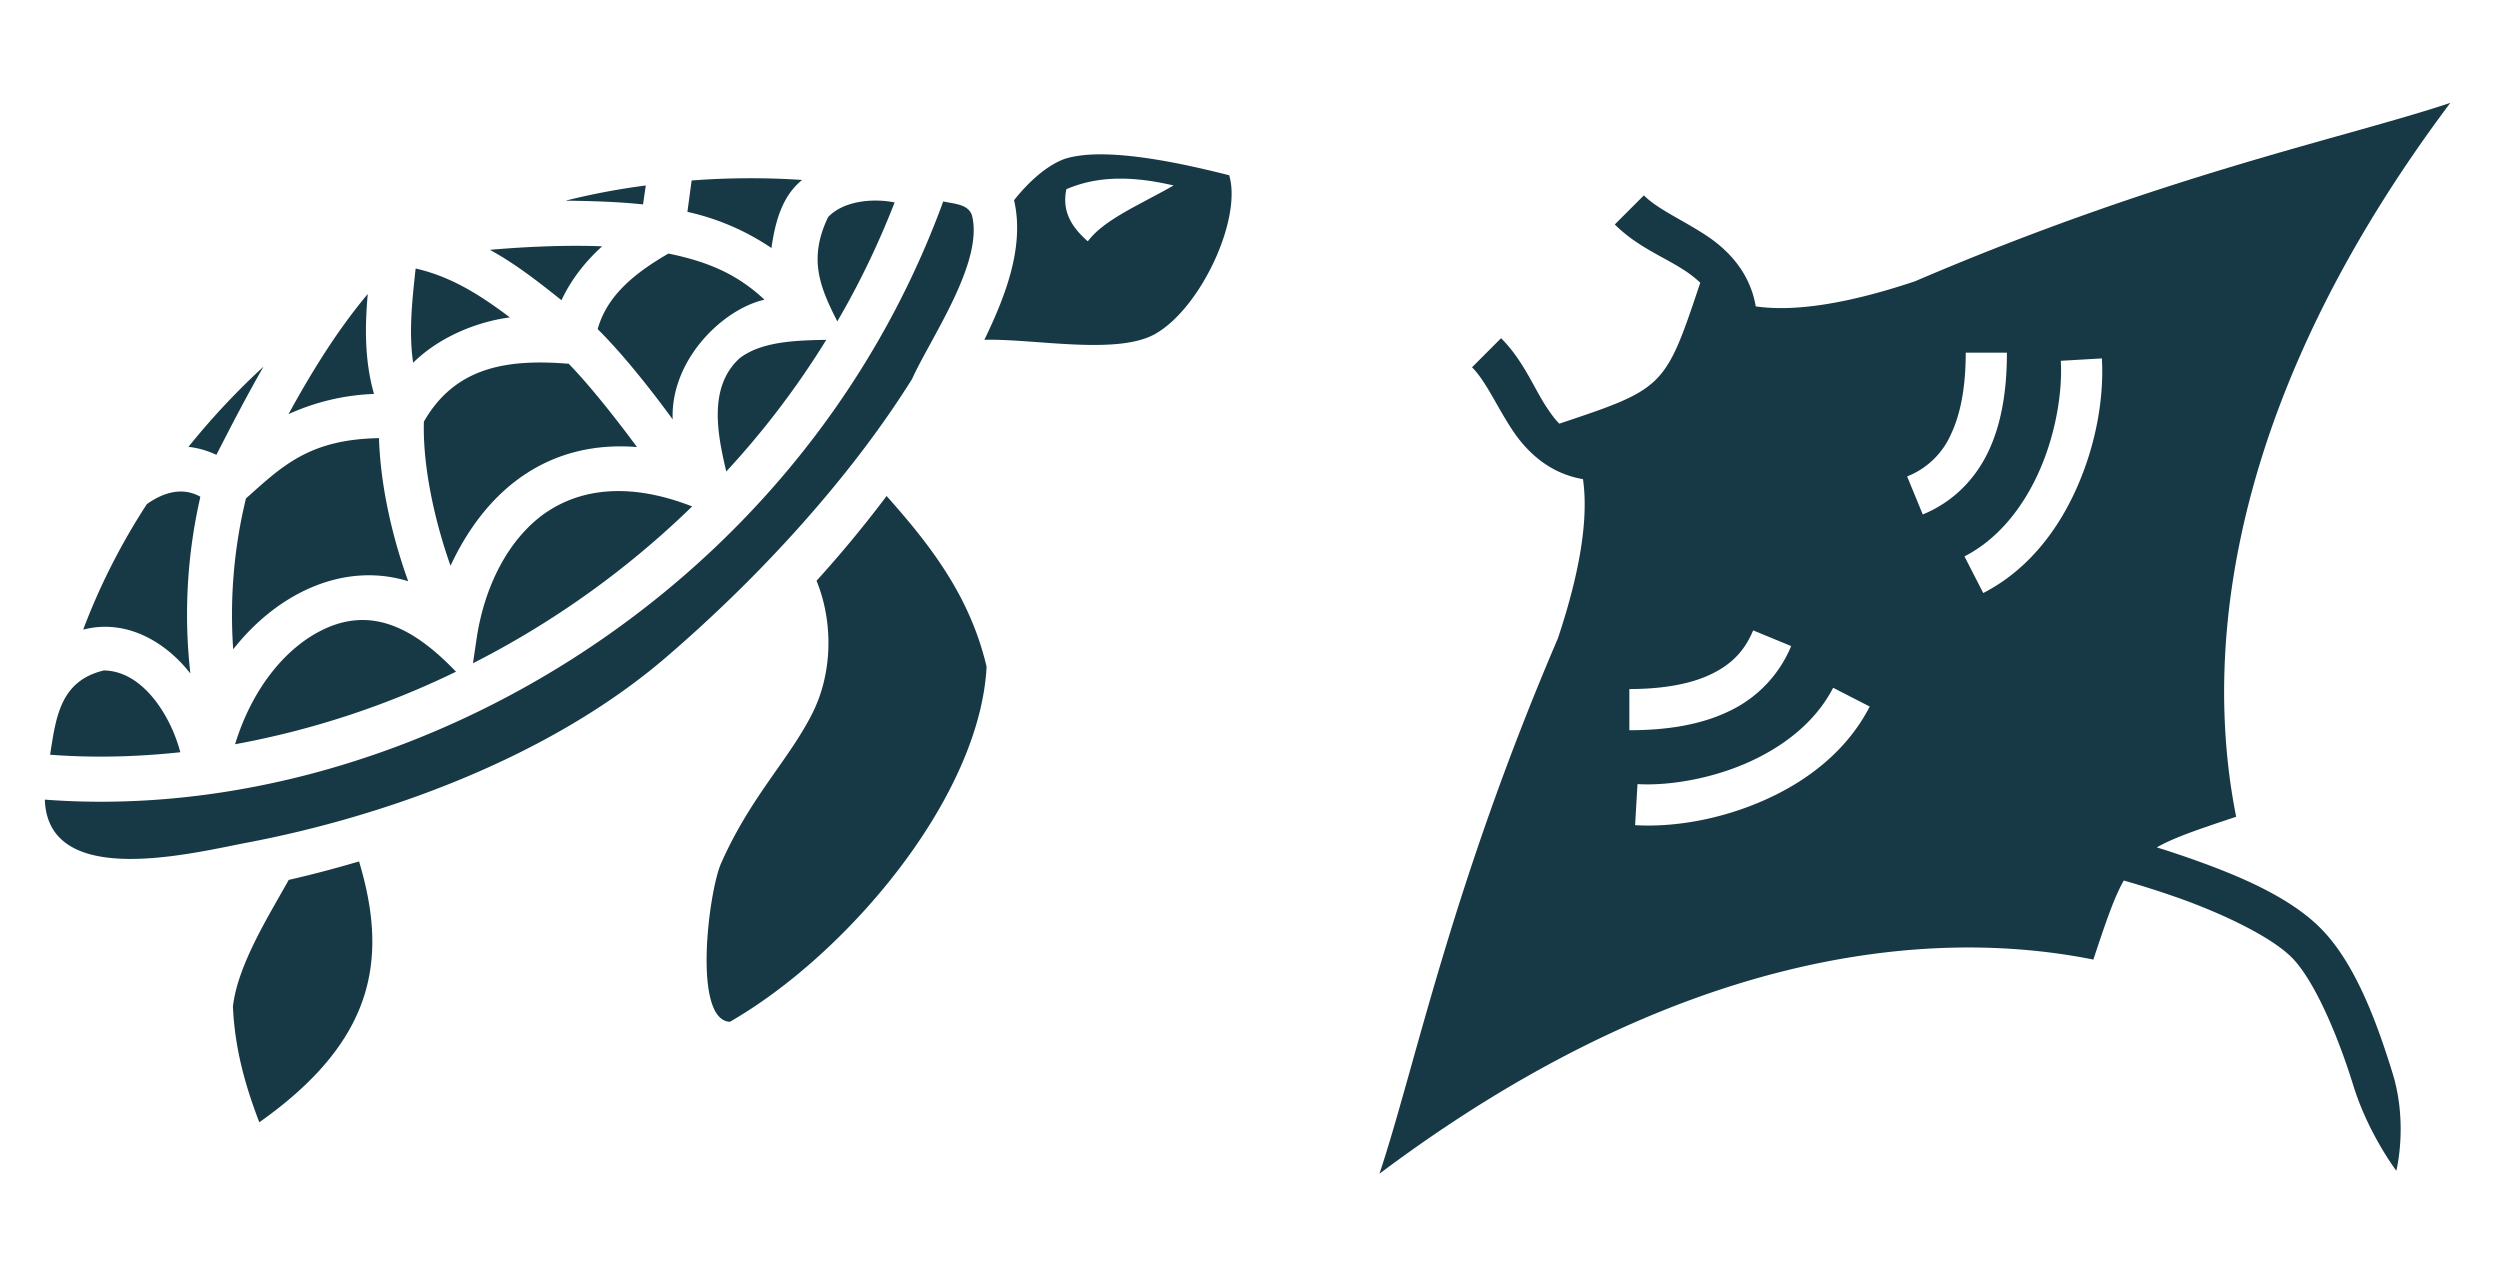 <svg width="47" height="24" fill="none" xmlns="http://www.w3.org/2000/svg"><path d="M20.002 2.992c-.338.13-.666.43-.938.772.216.918-.216 1.913-.558 2.625.91-.028 2.485.295 3.206-.108.863-.483 1.641-2.166 1.397-2.986-.88-.223-2.358-.555-3.108-.303Zm-6.999.401-.08.59a4.564 4.564 0 0 1 1.58.68c.075-.524.211-.984.577-1.28a14.604 14.604 0 0 0-2.077.01Zm9.061.094c-.66.375-1.308.642-1.613 1.05-.3-.262-.492-.562-.403-.98.661-.286 1.37-.22 2.016-.07Zm-9.923 0c-.507.066-1.008.16-1.51.286.506.005 1.027.023 1.458.07l.052-.356Zm3.43.59c-.388.798-.144 1.342.17 1.965.412-.703.773-1.453 1.078-2.236-.422-.085-.966-.024-1.247.272Zm2.162-.29C15 11.26 7.448 15.534.843 15.033c.057 1.716 2.833.989 3.842.801 2.445-.468 5.6-1.546 7.859-3.496 1.814-1.561 3.482-3.418 4.603-5.213.347-.769 1.355-2.198 1.125-3.08-.075-.211-.333-.211-.54-.258Zm-8.522.91c.501.276.933.619 1.345.947.16-.342.403-.685.764-1.013-.689-.028-1.476.01-2.11.066Zm3.356.07c-.867.497-1.195.947-1.331 1.42.473.47.989 1.12 1.41 1.697-.041-1.11.929-2.067 1.726-2.25-.52-.487-1.074-.717-1.805-.867Zm-4.753.281c-.066.6-.131 1.205-.047 1.772.497-.492 1.21-.773 1.819-.853-.549-.412-1.092-.764-1.772-.919Zm-.9.479c-.572.68-1.064 1.48-1.49 2.259a4.248 4.248 0 0 1 1.607-.38c-.183-.647-.169-1.289-.117-1.88Zm6.99 1.209c-.606.553-.404 1.472-.25 2.128a16.009 16.009 0 0 0 1.88-2.475c-.543.01-1.214.024-1.63.347Zm-5.935 1.19c-.024.858.21 1.89.501 2.71.722-1.547 1.946-2.358 3.506-2.231-.403-.544-.88-1.149-1.284-1.566-1.153-.094-2.133.056-2.723 1.088ZM4.955 6.892c-.524.482-.994.989-1.412 1.509.177.019.354.07.525.15.261-.51.556-1.083.887-1.66Zm2.17 1.345c-1.313.023-1.819.525-2.501 1.134a9.27 9.27 0 0 0-.24 2.836c.828-1.054 2.075-1.654 3.29-1.28-.287-.796-.52-1.762-.549-2.69Zm3.122 1.41c-.685.484-1.144 1.37-1.29 2.382l-.065.44a16.857 16.857 0 0 0 4.12-2.948c-.956-.375-1.954-.436-2.765.127ZM2.76 9.479c-.5.769-.896 1.561-1.196 2.358.834-.216 1.574.258 2.015.825a9.902 9.902 0 0 1 .188-3.323c-.356-.202-.728-.061-1.007.14Zm13.909-.155a22.386 22.386 0 0 1-1.318 1.594c.329.811.286 1.758-.07 2.475-.44.886-1.172 1.58-1.73 2.85-.234.558-.53 2.93.17 2.967 2.212-1.27 4.7-4.223 4.827-6.675-.309-1.317-1.045-2.273-1.88-3.21ZM6.047 11.85c-.67.333-1.299 1.074-1.628 2.142a16.15 16.15 0 0 0 4.154-1.364c-.773-.806-1.58-1.251-2.526-.778Zm-4.097.755c-.818.197-.898.876-1.008 1.584.803.061 1.623.042 2.448-.047-.182-.694-.713-1.533-1.44-1.537Zm4.8 3.59c-.45.132-.89.249-1.322.347-.375.675-.96 1.599-1.049 2.381.035.797.235 1.496.496 2.176 2.17-1.533 2.428-3.066 1.875-4.904Z" fill="#173946"/><g clip-path="url(#a)"><path d="M46.066 1.934C42.04 7.302 41.37 12 42.04 15.355c-.708.236-1.167.39-1.493.576.21.065.42.134.627.207.879.309 1.886.722 2.483 1.343.631.656 1.031 1.747 1.324 2.697.293.95.07 1.832.07 1.832s-.53-.699-.809-1.604c-.28-.906-.716-1.946-1.142-2.39-.393-.407-1.347-.855-2.183-1.148a17.138 17.138 0 0 0-.99-.314c-.185.326-.338.783-.572 1.486-3.355-.672-8.053 0-13.421 4.026.67-2.013 1.342-5.369 3.355-10.066.42-1.26.577-2.258.471-2.992-.65-.111-1.072-.531-1.343-.947-.293-.45-.485-.898-.743-1.156l.546-.547c.413.412.609.919.845 1.281.083.127.161.236.25.326 1.977-.66 1.99-.673 2.65-2.65a2.1 2.1 0 0 0-.325-.25c-.363-.236-.87-.432-1.282-.845l.547-.547c.258.259.706.45 1.157.744.415.27.835.694.946 1.343.735.106 1.732-.05 2.992-.471 4.697-2.013 8.053-2.684 10.066-3.355ZM37.73 6.63h-.774c0 .634-.095 1.151-.277 1.532a1.501 1.501 0 0 1-.825.795l.294.715c.56-.23.978-.65 1.23-1.177.251-.527.352-1.156.352-1.865Zm1.785.108-.772.045c.033.562-.086 1.335-.387 2.032-.301.697-.775 1.312-1.424 1.645l.353.689c.855-.439 1.429-1.212 1.78-2.027.353-.815.492-1.678.45-2.384Zm-6.556 5.113c-.161.391-.413.644-.795.826-.38.182-.898.277-1.532.277v.774c.71 0 1.338-.101 1.865-.353a2.34 2.34 0 0 0 1.177-1.229l-.715-.295Zm1.504 1.079c-.334.65-.949 1.123-1.646 1.424-.697.3-1.47.42-2.032.387l-.045.772c.706.042 1.569-.097 2.384-.45.815-.351 1.588-.926 2.027-1.78l-.688-.353Z" fill="#173946"/></g><defs><clipPath id="a"><path fill="#fff" transform="matrix(-1 0 0 1 47 1)" d="M0 0h22v22H0z"/></clipPath></defs></svg>